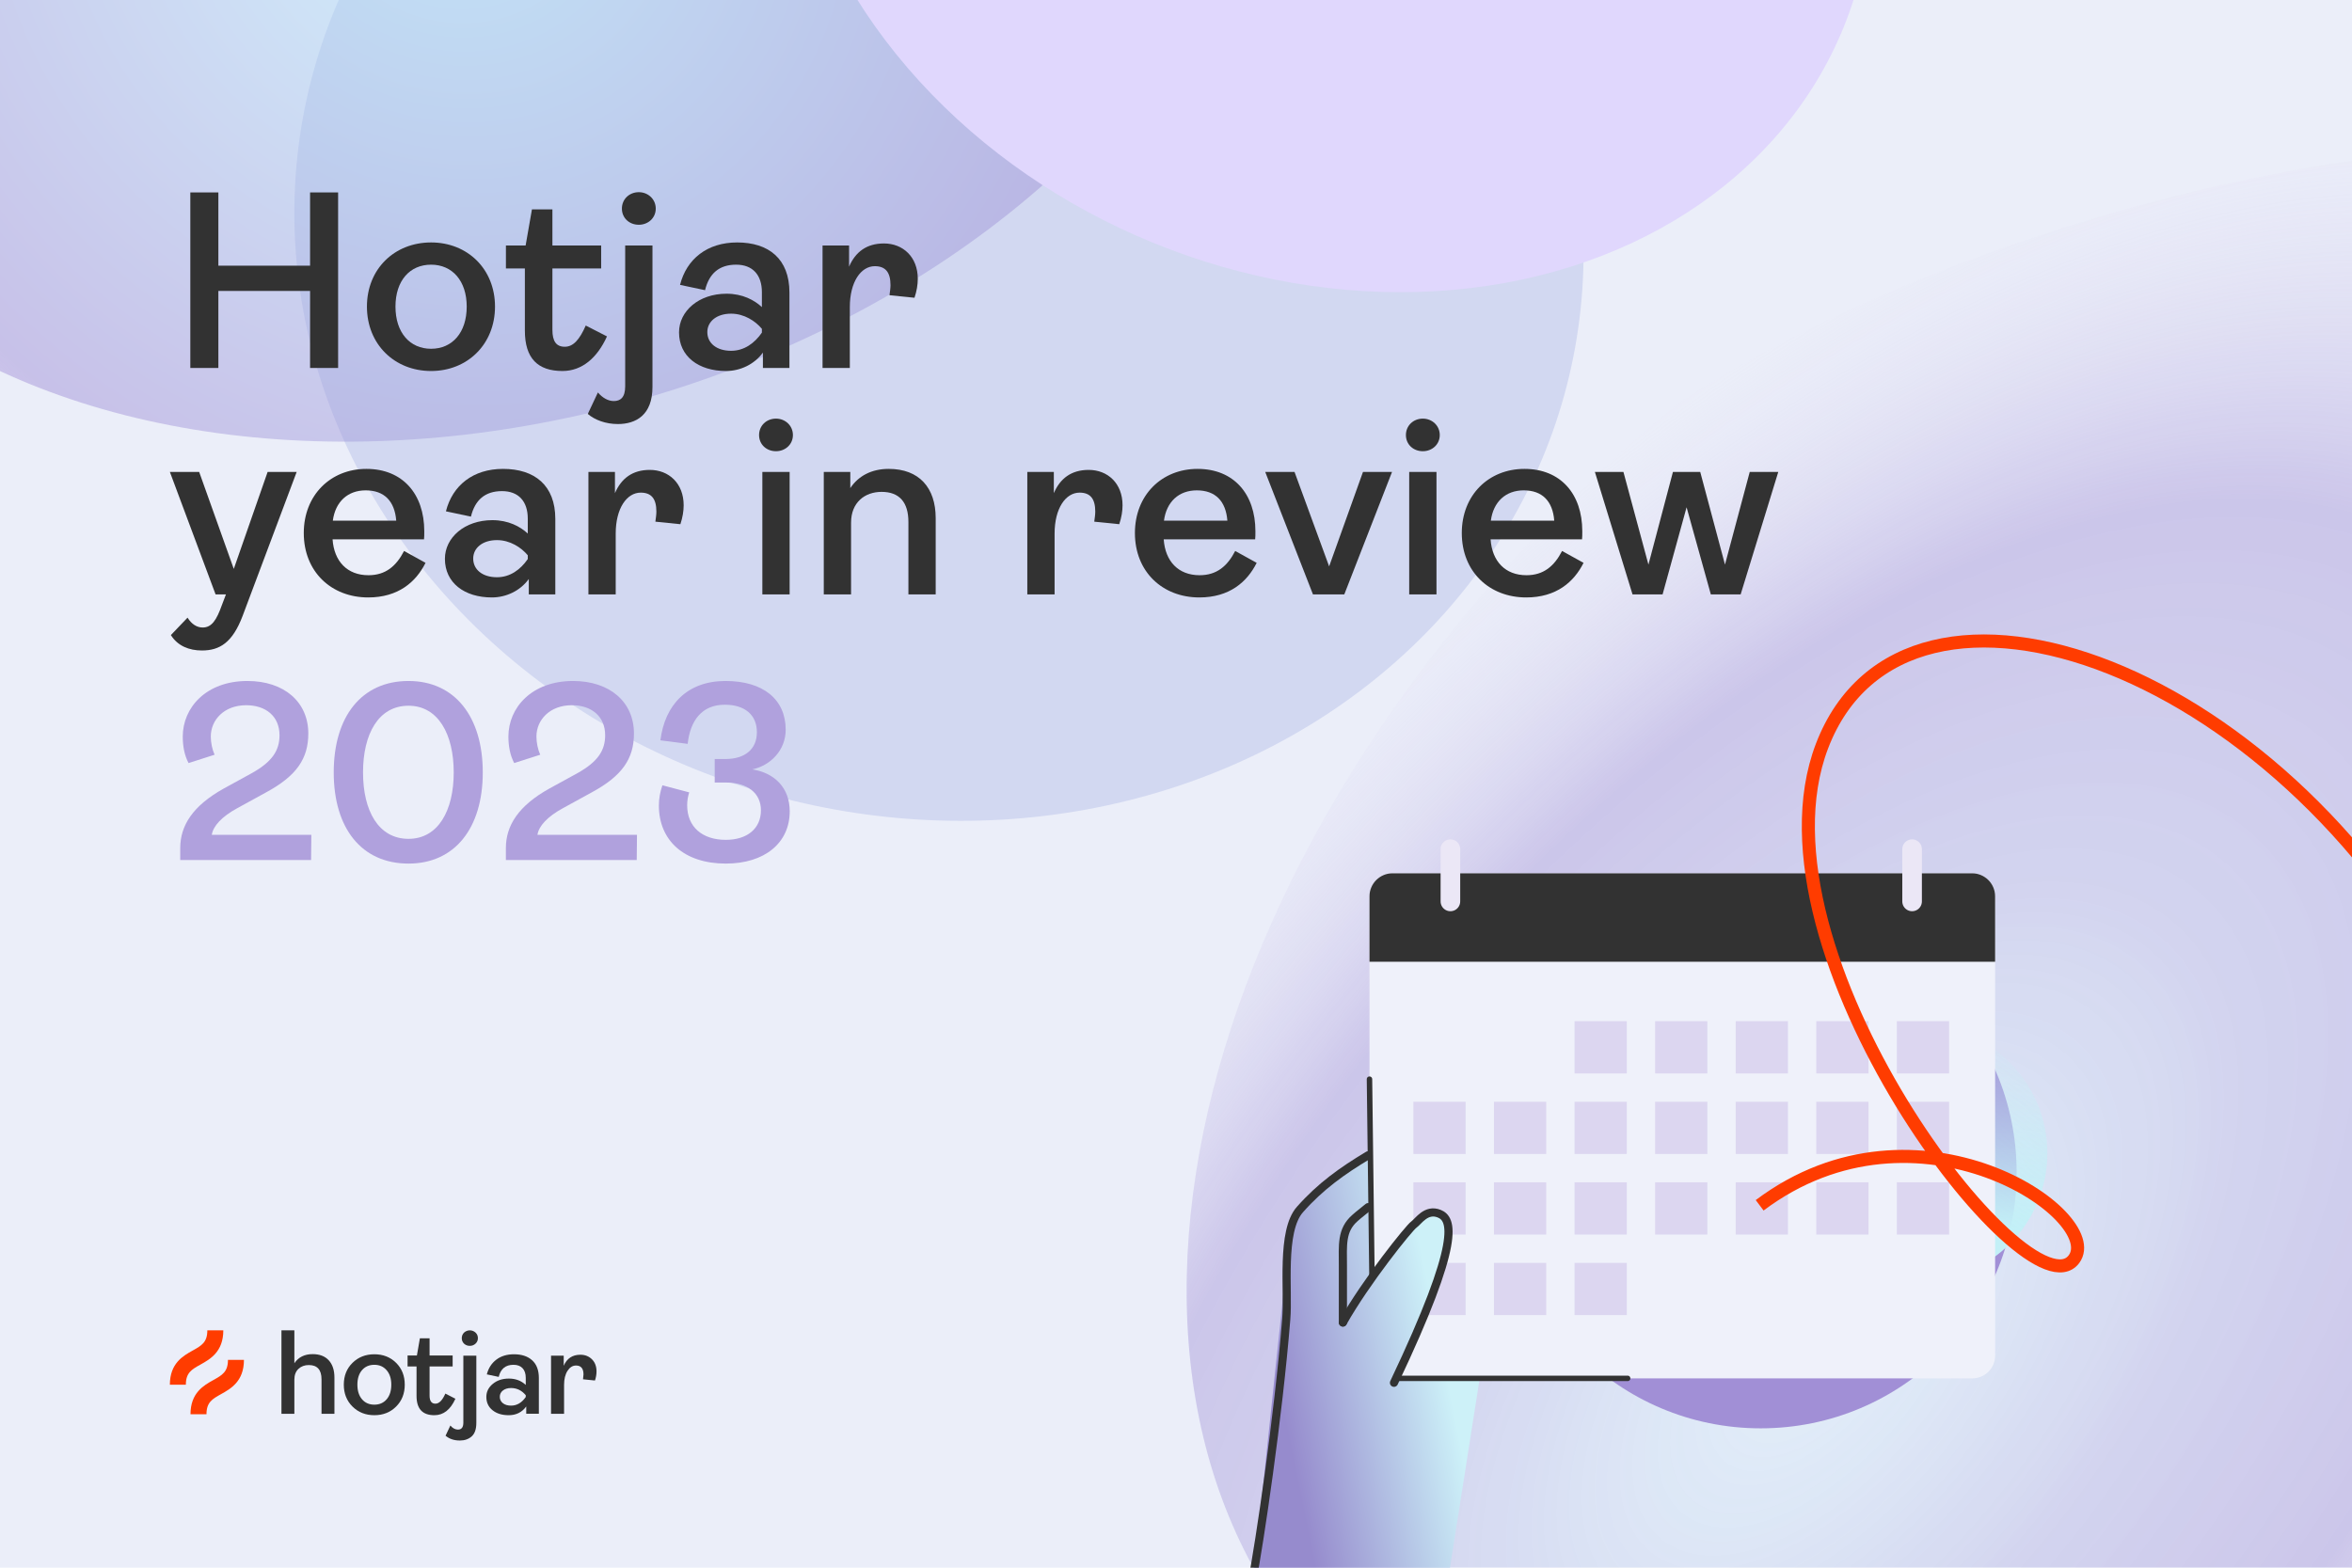 <svg width="1080" height="720" viewBox="0 0 1080 720" fill="none" xmlns="http://www.w3.org/2000/svg">
<g clip-path="url(#clip0_924_315)">
<rect width="1080" height="720" fill="#EBEEF9"/>
<g filter="url(#filter0_f_924_315)">
<g filter="url(#filter1_f_924_315)">
<ellipse cx="296.874" cy="269.144" rx="296.874" ry="269.144" transform="matrix(0.984 0.177 0.177 -0.984 91.394 319.278)" fill="#D2D8F1"/>
</g>
<path d="M770.971 184.9C559.923 358.146 482.876 613.147 598.878 754.46C714.881 895.774 980.007 869.888 1191.05 696.643C1402.1 523.397 1454.95 238.918 1363.15 127.082C1271.34 15.248 948.777 70.342 770.971 184.9Z" fill="url(#paint0_radial_924_315)" fill-opacity="0.4"/>
<g filter="url(#filter2_f_924_315)">
<ellipse cx="361.996" cy="253.676" rx="361.996" ry="253.676" transform="matrix(-0.959 0.284 0.284 0.959 502.441 -407.345)" fill="url(#paint1_radial_924_315)" fill-opacity="0.45"/>
</g>
<g filter="url(#filter3_f_924_315)">
<ellipse cx="255.903" cy="211.182" rx="255.903" ry="211.182" transform="matrix(0.926 0.377 0.377 -0.926 292.98 15.213)" fill="#E0D7FD"/>
</g>
</g>
<g clip-path="url(#clip1_924_315)">
<g filter="url(#filter4_f_924_315)">
<ellipse cx="864.977" cy="550.809" rx="54.485" ry="54.916" fill="#A18FD6"/>
</g>
<g filter="url(#filter5_f_924_315)">
<circle cx="808.5" cy="538.5" r="117.5" fill="#A18FD6"/>
</g>
<g filter="url(#filter6_f_924_315)">
<ellipse cx="881.234" cy="529.645" rx="58.879" ry="58.87" fill="url(#paint2_linear_924_315)"/>
</g>
<path d="M905.666 633.051H639.393C633.593 633.051 628.848 628.306 628.848 622.507V411.63C628.848 405.831 633.593 401.086 639.393 401.086H905.578C911.378 401.086 916.124 405.831 916.124 411.63V622.507C916.212 628.306 911.466 633.051 905.666 633.051Z" fill="#EFF1FA"/>
<path d="M628.848 411.63V441.708H916.124V411.63C916.124 405.831 911.378 401.086 905.578 401.086H639.393C633.593 401.086 628.848 405.831 628.848 411.63Z" fill="#323232"/>
<path d="M666 414V390" stroke="#EBE7F6" stroke-width="9" stroke-linecap="round"/>
<path d="M878 414V390" stroke="#EBE7F6" stroke-width="9" stroke-linecap="round"/>
<g opacity="0.8">
<rect x="723" y="469" width="24" height="24" fill="#D7D0EE"/>
<rect x="760" y="469" width="24" height="24" fill="#D7D0EE"/>
<rect x="797" y="469" width="24" height="24" fill="#D7D0EE"/>
<rect x="834" y="469" width="24" height="24" fill="#D7D0EE"/>
<rect x="871" y="469" width="24" height="24" fill="#D7D0EE"/>
<rect x="649" y="506" width="24" height="24" fill="#D7D0EE"/>
<rect x="686" y="506" width="24" height="24" fill="#D7D0EE"/>
<rect x="723" y="506" width="24" height="24" fill="#D7D0EE"/>
<rect x="760" y="506" width="24" height="24" fill="#D7D0EE"/>
<rect x="797" y="506" width="24" height="24" fill="#D7D0EE"/>
<rect x="834" y="506" width="24" height="24" fill="#D7D0EE"/>
<rect x="871" y="506" width="24" height="24" fill="#D7D0EE"/>
<rect x="649" y="543" width="24" height="24" fill="#D7D0EE"/>
<rect x="686" y="543" width="24" height="24" fill="#D7D0EE"/>
<rect x="723" y="543" width="24" height="24" fill="#D7D0EE"/>
<rect x="760" y="543" width="24" height="24" fill="#D7D0EE"/>
<rect x="797" y="543" width="24" height="24" fill="#D7D0EE"/>
<rect x="834" y="543" width="24" height="24" fill="#D7D0EE"/>
<rect x="871" y="543" width="24" height="24" fill="#D7D0EE"/>
<rect x="649" y="580" width="24" height="24" fill="#D7D0EE"/>
<rect x="686" y="580" width="24" height="24" fill="#D7D0EE"/>
<rect x="723" y="580" width="24" height="24" fill="#D7D0EE"/>
</g>
<path d="M641.145 633.051C650.372 611.348 662.324 582.528 664.697 574.005C668.739 559.683 656.348 553.445 649.23 562.407C646.066 566.449 638.333 577.081 630.072 588.591L629.194 529.809C613.375 539.211 593.339 552.918 592.284 564.867C591.142 577.871 575.238 727 575.238 727C575.238 727 591.408 734.117 622.166 734.908C652.132 735.699 664.699 727 664.699 727L679.46 633.051H641.145Z" fill="url(#paint3_linear_924_315)"/>
<path d="M628.23 530.6C616.366 537.717 606.348 544.834 596.945 555.466C588.069 565.395 591.76 592.633 590.618 605.901C587.015 650.888 578.252 709.307 575 726.001" stroke="#323232" stroke-width="3.748" stroke-miterlimit="10" stroke-linecap="round" stroke-linejoin="round"/>
<path d="M616.633 607.393C627.266 588.502 647.127 563.812 649.236 562.406C651.345 560.913 654.86 555.026 660.836 557.398C666.724 559.77 671.469 568.996 640.096 635.071" stroke="#323232" stroke-width="3.748" stroke-miterlimit="10" stroke-linecap="round" stroke-linejoin="round"/>
<path d="M628.234 554.412C625.861 556.433 624.103 557.663 622.258 559.332C615.755 564.955 616.634 571.897 616.634 581.386C616.634 584.11 616.634 607.394 616.634 607.394" stroke="#323232" stroke-width="3.748" stroke-miterlimit="10" stroke-linecap="round" stroke-linejoin="round"/>
<path d="M628.844 495.629L629.986 586.482" stroke="#323232" stroke-width="2.5" stroke-miterlimit="10" stroke-linecap="round" stroke-linejoin="round"/>
<path d="M641.324 633.05H747.394" stroke="#323232" stroke-width="2.5" stroke-miterlimit="10" stroke-linecap="round" stroke-linejoin="round"/>
<path d="M1130.49 466.134C1052.97 306.113 875.07 242.054 836.626 342.673C800.485 437.354 931.543 606.439 952.351 578.276C967.058 558.391 880.532 499.084 808.003 553.564" stroke="#FF3C00" stroke-width="6"/>
</g>
<path d="M333.283 396.624C314.027 396.624 302.543 385.952 302.543 369.944C302.543 366.812 303.123 363.68 304.167 360.664L316.463 363.912C315.883 365.768 315.535 367.856 315.535 369.828C315.535 379.804 322.495 385.72 333.283 385.72C343.027 385.72 349.407 380.616 349.407 372.148C349.407 364.26 343.259 359.388 333.167 359.388H328.179V348.6H333.051C342.099 348.6 347.551 344.076 347.551 336.304C347.551 328.3 341.983 323.66 332.819 323.66C322.263 323.66 316.927 330.968 315.767 341.64L303.239 340.016C305.327 323.544 315.651 312.756 333.167 312.756C350.451 312.756 360.775 321.224 360.775 335.144C360.775 344.656 353.699 351.616 345.463 353.356C355.671 354.98 362.631 361.824 362.631 372.612C362.631 387.112 351.147 396.624 333.283 396.624Z" fill="#B0A1DD"/>
<path d="M292.377 395H232.289V389.548C232.289 379.108 238.089 370.06 252.241 362.172L265.349 354.98C274.397 349.876 277.877 344.772 277.877 337.696C277.877 328.88 271.497 323.892 262.565 323.892C252.473 323.892 246.325 330.62 246.325 338.276C246.325 341.176 247.021 344.308 248.065 346.628L236.117 350.456C234.261 346.976 233.449 342.8 233.449 338.276C233.449 325.052 244.121 312.756 263.145 312.756C279.965 312.756 291.101 322.384 291.101 336.884C291.101 348.484 285.649 356.372 271.729 363.912L258.621 371.104C251.313 375.048 247.369 379.456 246.789 383.4H292.493L292.377 395Z" fill="#B0A1DD"/>
<path d="M187.578 396.624C166.002 396.624 153.242 380.384 153.242 354.748C153.242 329.112 166.002 312.756 187.578 312.756C208.806 312.756 221.682 329.112 221.682 354.748C221.682 380.384 208.806 396.624 187.578 396.624ZM187.578 385.256C201.15 385.256 208.342 372.38 208.342 354.748C208.342 337.116 201.15 324.124 187.578 324.124C173.774 324.124 166.698 337.116 166.698 354.748C166.698 372.38 173.774 385.256 187.578 385.256Z" fill="#B0A1DD"/>
<path d="M142.846 395H82.758V389.548C82.758 379.108 88.558 370.06 102.71 362.172L115.818 354.98C124.866 349.876 128.346 344.772 128.346 337.696C128.346 328.88 121.966 323.892 113.034 323.892C102.942 323.892 96.794 330.62 96.794 338.276C96.794 341.176 97.49 344.308 98.534 346.628L86.586 350.456C84.73 346.976 83.918 342.8 83.918 338.276C83.918 325.052 94.59 312.756 113.614 312.756C130.434 312.756 141.57 322.384 141.57 336.884C141.57 348.484 136.118 356.372 122.198 363.912L109.09 371.104C101.782 375.048 97.838 379.456 97.258 383.4H142.962L142.846 395Z" fill="#B0A1DD"/>
<path d="M763.432 272.999H749.628L732.344 216.739H745.452L756.936 259.311L768.188 216.739H780.716L792.084 259.311L803.452 216.739H816.56L799.276 272.999H785.588L774.452 232.979L763.432 272.999Z" fill="#323232"/>
<path d="M717.282 253.048L727.142 258.5C722.734 267.316 714.614 274.392 700.81 274.392C683.874 274.392 671.23 262.56 671.23 244.812C671.23 227.412 683.526 215.348 699.998 215.348C716.586 215.348 726.562 226.832 726.562 244C726.562 245.276 726.562 246.9 726.446 247.712H684.454C685.15 257.804 691.182 264.184 700.926 264.184C708.814 264.184 713.686 260.008 717.282 253.048ZM699.65 225.208C691.414 225.208 685.73 230.428 684.57 239.128H713.686C712.99 230.196 708.234 225.208 699.65 225.208Z" fill="#323232"/>
<path d="M653.346 207.228C648.938 207.228 645.574 204.096 645.574 199.804C645.574 195.512 648.938 192.264 653.346 192.264C657.638 192.264 661.118 195.512 661.118 199.804C661.118 204.096 657.638 207.228 653.346 207.228ZM659.61 273H647.082V216.74H659.61V273Z" fill="#323232"/>
<path d="M617.277 272.999H602.893L580.969 216.739H594.425L610.317 260.123L625.861 216.739H639.201L617.277 272.999Z" fill="#323232"/>
<path d="M567.185 253.048L577.045 258.5C572.637 267.316 564.517 274.392 550.713 274.392C533.777 274.392 521.133 262.56 521.133 244.812C521.133 227.412 533.429 215.348 549.901 215.348C566.489 215.348 576.465 226.832 576.465 244C576.465 245.276 576.465 246.9 576.349 247.712H534.357C535.053 257.804 541.085 264.184 550.829 264.184C558.717 264.184 563.589 260.008 567.185 253.048ZM549.553 225.208C541.317 225.208 535.633 230.428 534.473 239.128H563.589C562.893 230.196 558.137 225.208 549.553 225.208Z" fill="#323232"/>
<path d="M484.251 273H471.723V216.74H483.903V226.484C486.803 219.756 491.907 215.812 499.911 215.812C508.611 215.812 515.455 221.96 515.455 232.052C515.455 234.72 514.991 237.62 513.947 240.752L502.463 239.592C502.695 237.852 502.927 236.344 502.927 234.952C502.927 229.036 500.607 226.252 495.735 226.252C489.355 226.252 484.251 233.444 484.251 245.044V273Z" fill="#323232"/>
<path d="M390.794 273H378.266V216.74H390.446V224.164C394.158 218.596 400.19 215.348 408.078 215.348C421.998 215.348 429.654 223.932 429.654 237.968V273H417.126V239.708C417.126 230.66 412.95 225.904 404.83 225.904C397.058 225.904 390.794 230.776 390.794 240.056V273Z" fill="#323232"/>
<path d="M356.323 207.228C351.915 207.228 348.551 204.096 348.551 199.804C348.551 195.512 351.915 192.264 356.323 192.264C360.615 192.264 364.095 195.512 364.095 199.804C364.095 204.096 360.615 207.228 356.323 207.228ZM362.587 273H350.059V216.74H362.587V273Z" fill="#323232"/>
<path d="M282.723 273H270.195V216.74H282.375V226.484C285.275 219.756 290.379 215.812 298.383 215.812C307.083 215.812 313.927 221.96 313.927 232.052C313.927 234.72 313.463 237.62 312.419 240.752L300.935 239.592C301.167 237.852 301.399 236.344 301.399 234.952C301.399 229.036 299.079 226.252 294.207 226.252C287.827 226.252 282.723 233.444 282.723 245.044V273Z" fill="#323232"/>
<path d="M225.873 274.392C213.229 274.392 204.297 267.664 204.297 256.644C204.297 246.9 213.345 238.896 226.105 238.896C233.413 238.896 238.865 241.796 242.345 245.044V238.2C242.345 230.196 238.053 225.556 230.513 225.556C222.741 225.556 218.101 229.616 216.245 237.272L204.761 234.836C207.777 222.888 217.289 215.348 230.977 215.348C245.477 215.348 254.989 222.888 254.989 238.316V273H242.809V265.924C238.865 271.376 232.369 274.392 225.873 274.392ZM228.193 265.112C234.225 265.112 238.981 261.632 242.345 256.76V255.02C239.329 251.424 234.225 248.06 228.193 248.06C221.581 248.06 217.289 251.656 217.289 256.528C217.289 261.632 221.581 265.112 228.193 265.112Z" fill="#323232"/>
<path d="M185.54 253.048L195.4 258.5C190.992 267.316 182.872 274.392 169.068 274.392C152.132 274.392 139.488 262.56 139.488 244.812C139.488 227.412 151.784 215.348 168.256 215.348C184.844 215.348 194.82 226.832 194.82 244C194.82 245.276 194.82 246.9 194.704 247.712H152.712C153.408 257.804 159.44 264.184 169.184 264.184C177.072 264.184 181.944 260.008 185.54 253.048ZM167.908 225.208C159.672 225.208 153.988 230.428 152.828 239.128H181.944C181.248 230.196 176.492 225.208 167.908 225.208Z" fill="#323232"/>
<path d="M92.732 298.751C86.816 298.751 81.596 296.663 78.464 291.675L86.12 283.671C87.976 286.687 90.412 288.195 93.08 288.195C97.256 288.195 99.46 284.715 101.896 277.871L103.752 272.999H98.996L78 216.739H91.456L107.348 261.283L122.892 216.739H136.232L111.408 282.859C106.768 295.155 100.852 298.751 92.732 298.751Z" fill="#323232"/>
<path d="M390.227 169H377.699V112.74H389.879V122.484C392.779 115.756 397.883 111.812 405.887 111.812C414.587 111.812 421.431 117.96 421.431 128.052C421.431 130.72 420.967 133.62 419.923 136.752L408.439 135.592C408.671 133.852 408.903 132.344 408.903 130.952C408.903 125.036 406.583 122.252 401.711 122.252C395.331 122.252 390.227 129.444 390.227 141.044V169Z" fill="#323232"/>
<path d="M333.377 170.392C320.733 170.392 311.801 163.664 311.801 152.644C311.801 142.9 320.849 134.896 333.609 134.896C340.917 134.896 346.369 137.796 349.849 141.044V134.2C349.849 126.196 345.557 121.556 338.017 121.556C330.245 121.556 325.605 125.616 323.749 133.272L312.265 130.836C315.281 118.888 324.793 111.348 338.481 111.348C352.981 111.348 362.493 118.888 362.493 134.316V169H350.313V161.924C346.369 167.376 339.873 170.392 333.377 170.392ZM335.697 161.112C341.729 161.112 346.485 157.632 349.849 152.76V151.02C346.833 147.424 341.729 144.06 335.697 144.06C329.085 144.06 324.793 147.656 324.793 152.528C324.793 157.632 329.085 161.112 335.697 161.112Z" fill="#323232"/>
<path d="M293.338 103.228C288.93 103.228 285.566 100.096 285.566 95.804C285.566 91.512 288.93 88.264 293.338 88.264C297.63 88.264 301.11 91.512 301.11 95.804C301.11 100.096 297.63 103.228 293.338 103.228ZM283.71 194.752C278.142 194.752 273.154 192.896 269.906 190.112L274.546 180.252C276.634 182.688 279.186 184.196 281.854 184.196C284.87 184.196 287.074 182.572 287.074 177.468V112.74H299.602V177.7C299.602 190.692 291.946 194.752 283.71 194.752Z" fill="#323232"/>
<path d="M258.296 170.391C246.928 170.391 241.012 164.591 241.012 151.831V123.295H232.312V112.739H241.36L244.26 96.151H253.656V112.739H276.044V123.295H253.656V151.483C253.656 156.703 255.396 159.255 259.34 159.255C263.168 159.255 266.068 156.123 268.968 149.511L278.712 154.499C274.304 164.243 267.344 170.391 258.296 170.391Z" fill="#323232"/>
<path d="M197.952 170.392C181.132 170.392 168.488 158.096 168.488 140.812C168.488 123.528 181.132 111.348 197.952 111.348C214.656 111.348 227.3 123.528 227.3 140.812C227.3 158.096 214.656 170.392 197.952 170.392ZM197.952 160.184C207.696 160.184 214.308 152.76 214.308 140.812C214.308 128.98 207.696 121.556 197.952 121.556C188.208 121.556 181.596 128.864 181.596 140.812C181.596 152.76 188.208 160.184 197.952 160.184Z" fill="#323232"/>
<path d="M100.271 169H87.394V88.38H100.271V122.02H142.379V88.38H155.255V169H142.379V133.62H100.271V169Z" fill="#323232"/>
<path d="M129.238 649.321V611H135.169V626.108C137.037 623.315 139.837 621.918 143.571 621.917C146.757 621.917 149.218 622.864 150.958 624.757C152.697 626.65 153.566 629.288 153.566 632.669V649.321H147.635V633.497C147.635 629.123 145.695 626.936 141.814 626.935C139.873 626.935 138.281 627.524 137.036 628.7C135.792 629.876 135.17 631.53 135.169 633.662V649.322L129.238 649.321Z" fill="#323232"/>
<path d="M181.885 646.009C179.235 648.649 175.905 649.968 171.893 649.968C167.882 649.968 164.542 648.649 161.874 646.009C159.205 643.37 157.871 640.016 157.871 635.947C157.871 631.878 159.205 628.533 161.873 625.912C164.541 623.292 167.881 621.981 171.893 621.98C175.904 621.98 179.235 623.29 181.884 625.912C184.534 628.533 185.859 631.878 185.859 635.947C185.859 640.015 184.534 643.37 181.885 646.009ZM166.235 642.656C167.651 644.305 169.538 645.13 171.893 645.13C174.249 645.13 176.135 644.305 177.552 642.656C178.968 641.006 179.676 638.77 179.677 635.947C179.677 633.162 178.959 630.944 177.524 629.294C176.089 627.644 174.212 626.819 171.893 626.82C169.538 626.82 167.652 627.635 166.235 629.267C164.819 630.898 164.11 633.125 164.11 635.947C164.11 638.77 164.818 641.007 166.235 642.656Z" fill="#323232"/>
<path d="M199.45 649.969C193.996 649.969 191.269 647.027 191.27 641.142V627.57H187.152V622.55H191.434L192.807 614.661H197.254V622.55H207.849V627.57H197.254V640.976C197.254 643.44 198.15 644.672 199.944 644.672C201.626 644.672 203.145 643.127 204.5 640.038L209.112 642.41C206.842 647.45 203.621 649.969 199.45 649.969Z" fill="#323232"/>
<path d="M211.161 661.593C208.51 661.593 206.32 660.858 204.59 659.389L206.799 654.704C207.867 655.953 209.026 656.577 210.277 656.577C211.934 656.577 212.762 655.512 212.762 653.381V622.629H218.726V653.492C218.726 656.358 218.017 658.424 216.6 659.691C215.183 660.959 213.369 661.592 211.161 661.593ZM215.744 618.109C214.764 618.142 213.81 617.786 213.093 617.117C212.749 616.793 212.477 616.399 212.296 615.962C212.115 615.525 212.03 615.055 212.045 614.582C212.031 614.106 212.118 613.632 212.298 613.191C212.479 612.749 212.75 612.35 213.093 612.02C213.814 611.364 214.755 611 215.73 611C216.706 611 217.646 611.364 218.367 612.02C218.718 612.346 218.995 612.744 219.181 613.186C219.367 613.627 219.456 614.103 219.444 614.582C219.452 615.053 219.361 615.519 219.175 615.951C218.99 616.384 218.714 616.772 218.367 617.09C218.019 617.424 217.608 617.686 217.157 617.861C216.708 618.036 216.227 618.12 215.744 618.109L215.744 618.109Z" fill="#323232"/>
<path d="M233.583 649.968C230.529 649.968 228.056 649.208 226.162 647.686C224.268 646.165 223.321 644.122 223.32 641.556C223.32 639.21 224.305 637.221 226.273 635.59C228.241 633.958 230.715 633.142 233.694 633.143C236.747 633.143 239.322 634.114 241.419 636.057V632.813C241.419 630.908 240.931 629.432 239.956 628.387C238.982 627.341 237.593 626.819 235.791 626.819C232.149 626.819 229.887 628.67 229.004 632.372L223.542 631.218C224.277 628.359 225.73 626.104 227.901 624.455C230.072 622.805 232.775 621.98 236.011 621.98C239.543 621.98 242.329 622.906 244.371 624.757C246.412 626.608 247.433 629.312 247.433 632.867V649.308H241.639V645.954C239.689 648.631 237.003 649.969 233.583 649.968ZM234.687 645.569C237.335 645.569 239.579 644.25 241.418 641.611V640.786C239.579 638.586 237.335 637.487 234.687 637.487C233.142 637.487 231.891 637.863 230.934 638.614C230.482 638.946 230.116 639.382 229.866 639.884C229.616 640.386 229.491 640.94 229.5 641.5C229.485 642.067 229.605 642.628 229.85 643.14C230.094 643.651 230.456 644.097 230.907 644.443C231.845 645.194 233.105 645.57 234.687 645.569Z" fill="#323232"/>
<path d="M253.031 649.322V622.637H258.847V627.258C260.324 623.883 262.872 622.196 266.492 622.196C268.633 622.196 270.405 622.893 271.809 624.287C273.214 625.681 273.915 627.551 273.914 629.899C273.9 631.304 273.656 632.697 273.194 634.025L267.71 633.475C267.823 632.746 267.897 632.011 267.932 631.274C267.932 628.523 266.787 627.148 264.498 627.148C262.947 627.148 261.645 627.964 260.592 629.596C259.54 631.229 259.014 633.384 259.013 636.062V649.322L253.031 649.322Z" fill="#323232"/>
<path d="M92.054 626.712C96.48 624.24 102.543 620.855 102.543 611H95.203C95.203 616.514 92.532 618.005 88.489 620.262C84.064 622.734 78 626.119 78 635.974H85.341C85.341 630.46 88.011 628.969 92.054 626.712Z" fill="#FF3C00"/>
<path d="M104.675 624.564C104.675 630.078 102.004 631.569 97.962 633.826C93.536 636.298 87.473 639.683 87.473 649.538H94.814C94.814 644.024 97.484 642.533 101.527 640.275C105.953 637.804 112.016 634.419 112.016 624.564H104.675Z" fill="#FF3C00"/>
</g>
<defs>
<filter id="filter0_f_924_315" x="-218.077" y="-416.264" width="1715.23" height="1352.58" filterUnits="userSpaceOnUse" color-interpolation-filters="sRGB">
<feFlood flood-opacity="0" result="BackgroundImageFix"/>
<feBlend mode="normal" in="SourceGraphic" in2="BackgroundImageFix" result="shape"/>
<feGaussianBlur stdDeviation="45.363" result="effect1_foregroundBlur_924_315"/>
</filter>
<filter id="filter1_f_924_315" x="26.518" y="-271.739" width="809.6" height="757.656" filterUnits="userSpaceOnUse" color-interpolation-filters="sRGB">
<feFlood flood-opacity="0" result="BackgroundImageFix"/>
<feBlend mode="normal" in="SourceGraphic" in2="BackgroundImageFix" result="shape"/>
<feGaussianBlur stdDeviation="54.358" result="effect1_foregroundBlur_924_315"/>
</filter>
<filter id="filter2_f_924_315" x="-259.916" y="-458.102" width="974.296" height="793.33" filterUnits="userSpaceOnUse" color-interpolation-filters="sRGB">
<feFlood flood-opacity="0" result="BackgroundImageFix"/>
<feBlend mode="normal" in="SourceGraphic" in2="BackgroundImageFix" result="shape"/>
<feGaussianBlur stdDeviation="66.282" result="effect1_foregroundBlur_924_315"/>
</filter>
<filter id="filter3_f_924_315" x="193.914" y="-467.67" width="831.39" height="767.468" filterUnits="userSpaceOnUse" color-interpolation-filters="sRGB">
<feFlood flood-opacity="0" result="BackgroundImageFix"/>
<feBlend mode="normal" in="SourceGraphic" in2="BackgroundImageFix" result="shape"/>
<feGaussianBlur stdDeviation="82.795" result="effect1_foregroundBlur_924_315"/>
</filter>
<filter id="filter4_f_924_315" x="669.928" y="355.329" width="390.098" height="390.961" filterUnits="userSpaceOnUse" color-interpolation-filters="sRGB">
<feFlood flood-opacity="0" result="BackgroundImageFix"/>
<feBlend mode="normal" in="SourceGraphic" in2="BackgroundImageFix" result="shape"/>
<feGaussianBlur stdDeviation="70.282" result="effect1_foregroundBlur_924_315"/>
</filter>
<filter id="filter5_f_924_315" x="597.29" y="327.29" width="422.419" height="422.419" filterUnits="userSpaceOnUse" color-interpolation-filters="sRGB">
<feFlood flood-opacity="0" result="BackgroundImageFix"/>
<feBlend mode="normal" in="SourceGraphic" in2="BackgroundImageFix" result="shape"/>
<feGaussianBlur stdDeviation="46.855" result="effect1_foregroundBlur_924_315"/>
</filter>
<filter id="filter6_f_924_315" x="756.759" y="405.178" width="248.951" height="248.933" filterUnits="userSpaceOnUse" color-interpolation-filters="sRGB">
<feFlood flood-opacity="0" result="BackgroundImageFix"/>
<feBlend mode="normal" in="SourceGraphic" in2="BackgroundImageFix" result="shape"/>
<feGaussianBlur stdDeviation="32.798" result="effect1_foregroundBlur_924_315"/>
</filter>
<radialGradient id="paint0_radial_924_315" cx="0" cy="0" r="1" gradientUnits="userSpaceOnUse" gradientTransform="translate(835.181 620.482) rotate(-50.494) scale(696.12 369.942)">
<stop stop-color="#C3F0F7" stop-opacity="0.56"/>
<stop offset="0.365" stop-color="#A6A4DD" stop-opacity="0.886"/>
<stop offset="0.666" stop-color="#9C89D4"/>
<stop offset="1" stop-color="#E4DFF3" stop-opacity="0"/>
</radialGradient>
<radialGradient id="paint1_radial_924_315" cx="0" cy="0" r="1" gradientUnits="userSpaceOnUse" gradientTransform="translate(381.878 252.14) rotate(36.723) scale(426.814 451.56)">
<stop stop-color="#B1F2FF"/>
<stop offset="0.707" stop-color="#9C89D4"/>
<stop offset="1" stop-color="#9C89D4" stop-opacity="0"/>
</radialGradient>
<linearGradient id="paint2_linear_924_315" x1="887.869" y1="561.153" x2="897.402" y2="469.116" gradientUnits="userSpaceOnUse">
<stop stop-color="#C3F0F7"/>
<stop offset="1" stop-color="#C3F0F7" stop-opacity="0"/>
</linearGradient>
<linearGradient id="paint3_linear_924_315" x1="568.734" y1="613.259" x2="656.978" y2="595.346" gradientUnits="userSpaceOnUse">
<stop offset="0.144" stop-color="#968BCD"/>
<stop offset="0.976" stop-color="#CBEEF7"/>
<stop offset="1" stop-color="#CDF1F8"/>
</linearGradient>
<clipPath id="clip0_924_315">
<rect width="1080" height="720" fill="white"/>
</clipPath>
<clipPath id="clip1_924_315">
<rect width="709.878" height="467.656" fill="white" transform="translate(458 279.344)"/>
</clipPath>
</defs>
</svg>
